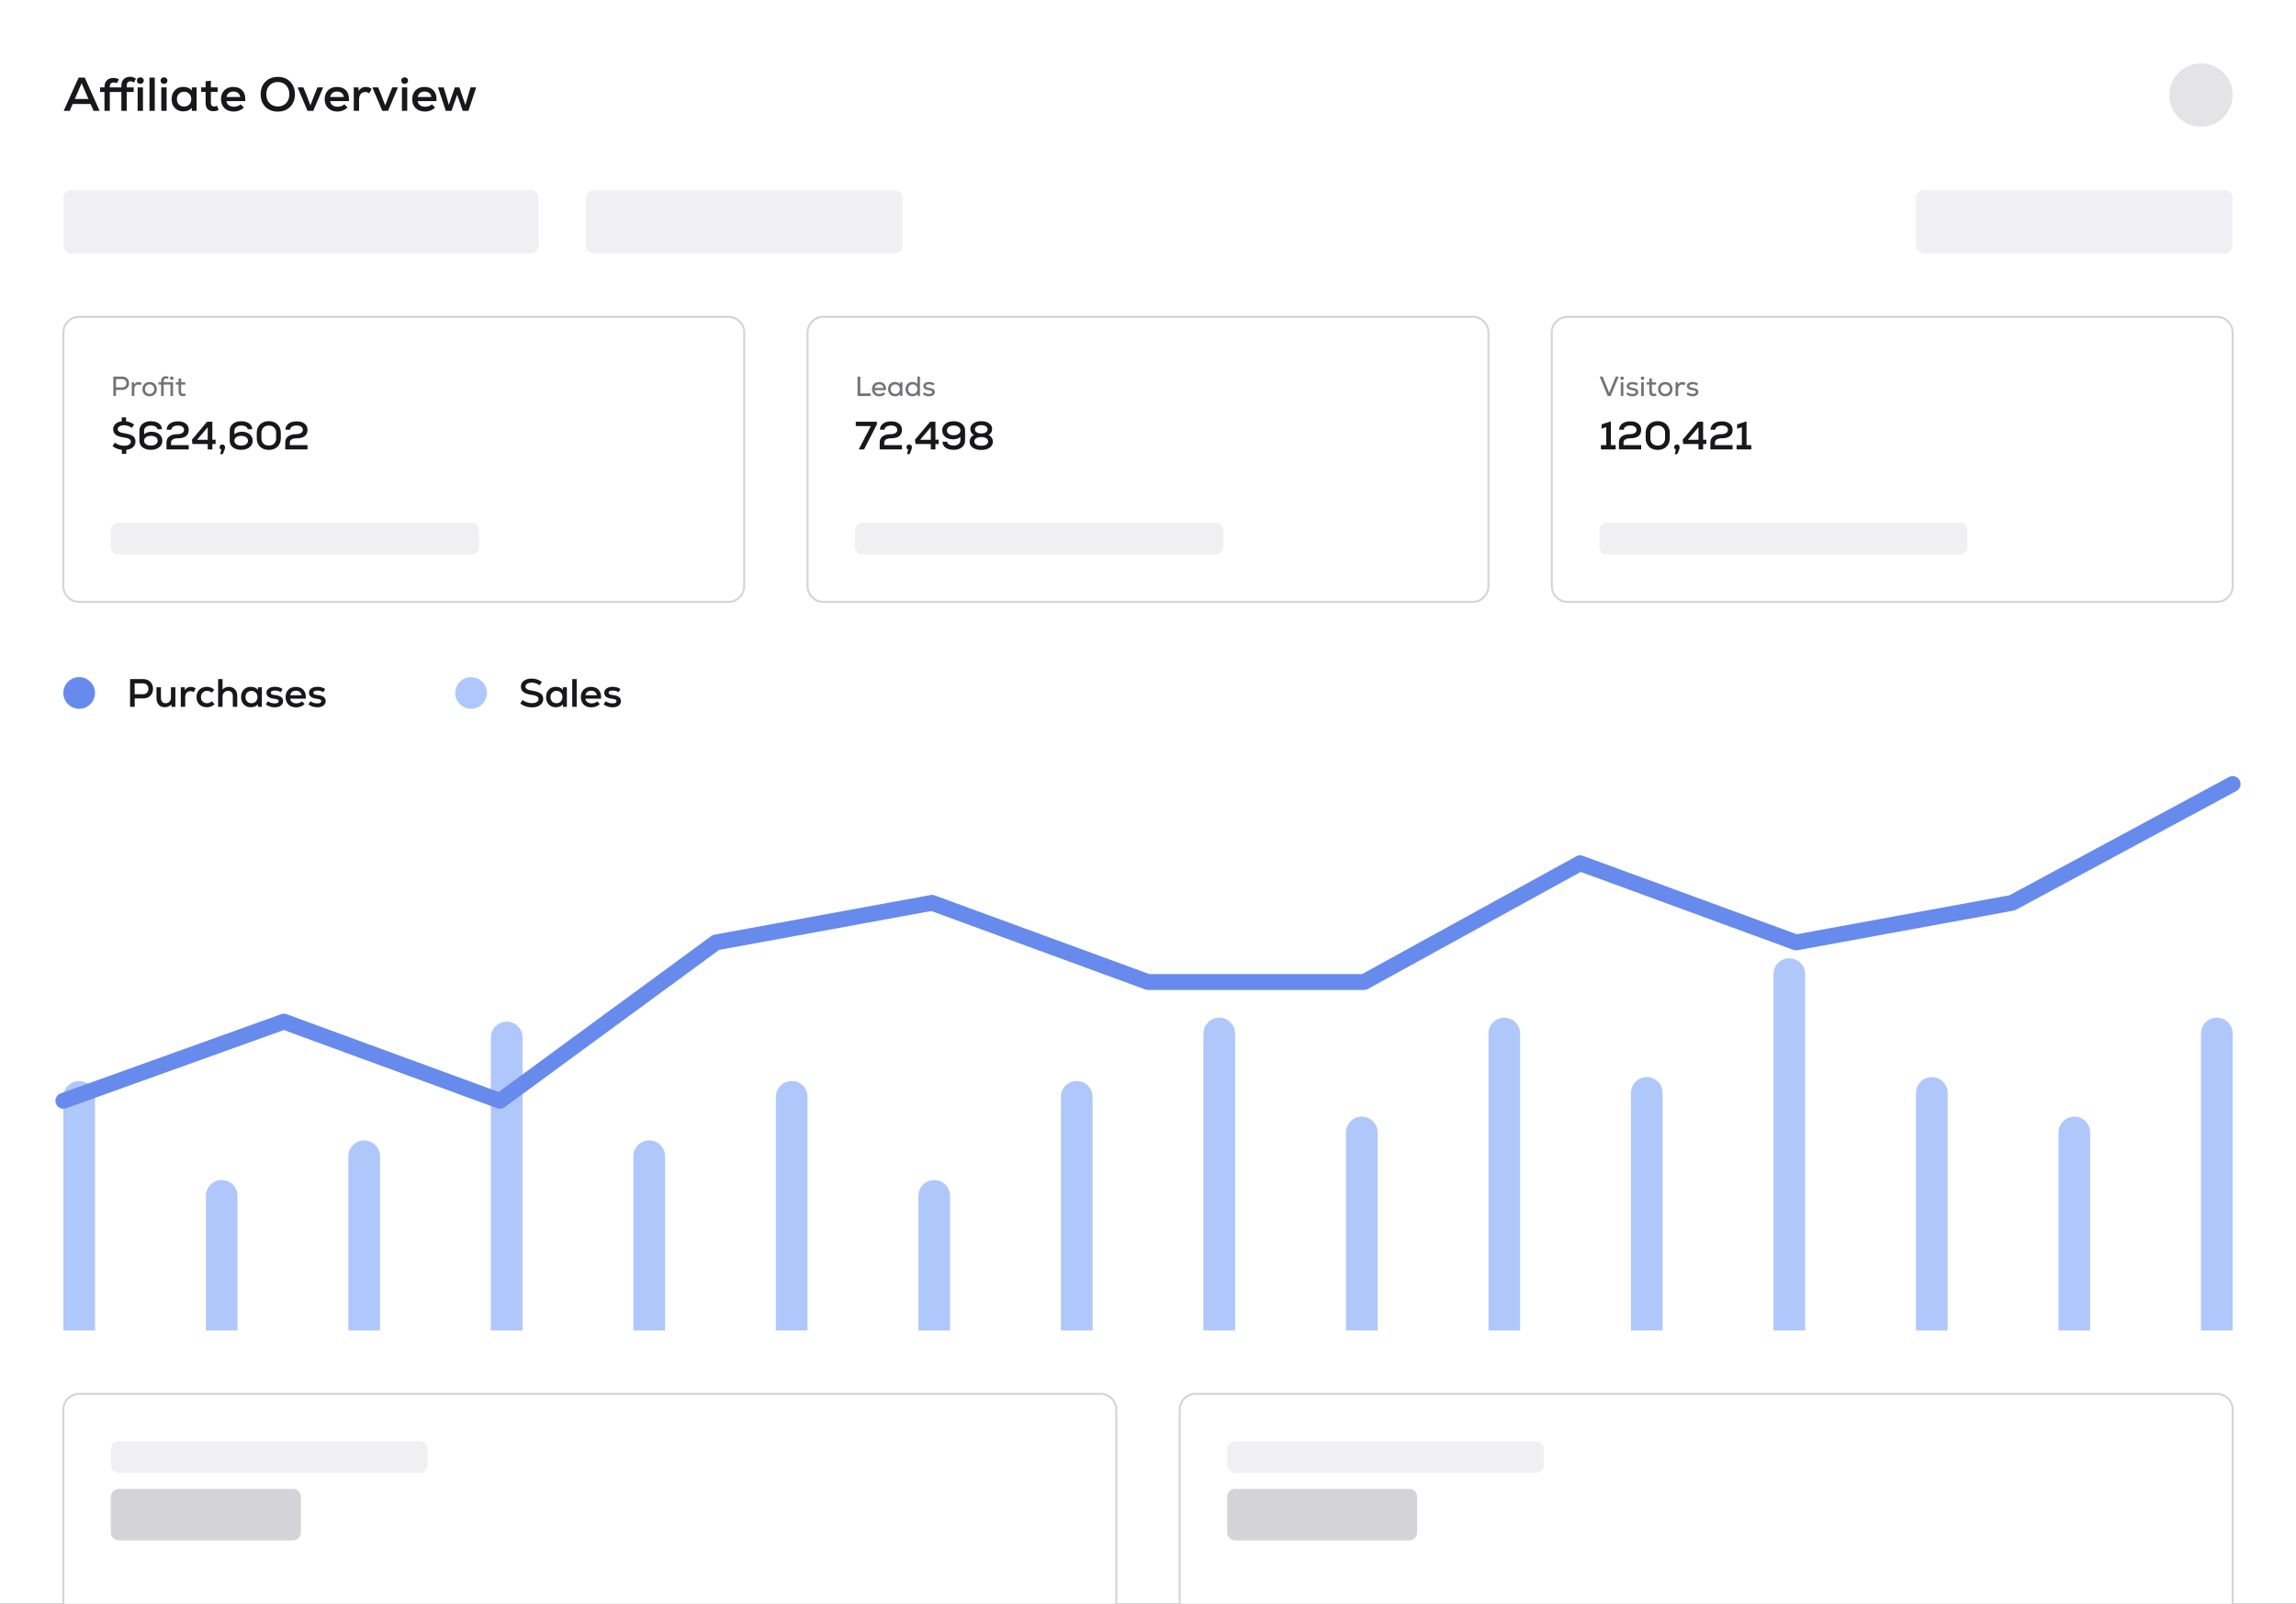 <svg width="1160" height="810" viewBox="0 0 1160 810" fill="none" xmlns="http://www.w3.org/2000/svg">
<rect x="0" y="0" width="1160" height="810" fill="#333333" stroke="none"/>
<g clip-path="url(#clip0_1786_18243)">
<path d="M1160 0H-280V810H1160V0Z" fill="white"/>
<path d="M1128 48C1128 39.163 1120.84 32 1112 32C1103.16 32 1096 39.163 1096 48C1096 56.837 1103.16 64 1112 64C1120.84 64 1128 56.837 1128 48Z" fill="#E4E4E7"/>
<path d="M47.288 56L45.752 52.52H36.728L35.192 56H32.168L39.704 39.2H42.824L50.336 56H47.288ZM41.24 42.032L37.808 49.976H44.672L41.24 42.032ZM65.914 41.072C65.338 41.072 64.874 41.256 64.522 41.624C64.186 41.992 64.018 42.552 64.018 43.304V44.144H67.546V46.448H64.018V56H61.33V46.448H55.474V56H52.786V46.448H50.554V44.144H52.786V43.88C52.786 42.424 53.194 41.312 54.01 40.544C54.842 39.76 55.922 39.368 57.25 39.368C58.354 39.368 59.298 39.616 60.082 40.112L59.05 41.984C58.49 41.76 57.954 41.648 57.442 41.648C56.13 41.648 55.474 42.392 55.474 43.88V44.144H61.33V43.304C61.33 41.848 61.738 40.728 62.554 39.944C63.37 39.16 64.418 38.768 65.698 38.768C66.754 38.768 67.754 39.104 68.698 39.776L67.666 41.672C67.058 41.272 66.474 41.072 65.914 41.072ZM70.882 42.368C70.386 42.368 69.978 42.216 69.658 41.912C69.338 41.592 69.178 41.2 69.178 40.736C69.178 40.24 69.338 39.84 69.658 39.536C69.978 39.216 70.386 39.056 70.882 39.056C71.394 39.056 71.81 39.216 72.13 39.536C72.466 39.84 72.634 40.24 72.634 40.736C72.634 41.2 72.466 41.592 72.13 41.912C71.81 42.216 71.394 42.368 70.882 42.368ZM69.538 56V44.144H72.226V56H69.538ZM75.515 56V39.2H78.203V56H75.515ZM82.835 42.368C82.339 42.368 81.931 42.216 81.611 41.912C81.291 41.592 81.131 41.2 81.131 40.736C81.131 40.24 81.291 39.84 81.611 39.536C81.931 39.216 82.339 39.056 82.835 39.056C83.347 39.056 83.763 39.216 84.083 39.536C84.419 39.84 84.587 40.24 84.587 40.736C84.587 41.2 84.419 41.592 84.083 41.912C83.763 42.216 83.347 42.368 82.835 42.368ZM81.491 56V44.144H84.179V56H81.491ZM96.924 44.144H99.324V56H96.924L96.9 54.416C95.924 55.648 94.484 56.264 92.58 56.264C90.836 56.264 89.42 55.688 88.332 54.536C87.244 53.384 86.7 51.896 86.7 50.072C86.7 48.248 87.244 46.76 88.332 45.608C89.42 44.456 90.836 43.88 92.58 43.88C94.484 43.88 95.924 44.496 96.9 45.728L96.924 44.144ZM90.396 52.784C91.068 53.472 91.94 53.816 93.012 53.816C94.084 53.816 94.956 53.472 95.628 52.784C96.3 52.08 96.636 51.176 96.636 50.072C96.636 48.968 96.3 48.072 95.628 47.384C94.956 46.68 94.084 46.328 93.012 46.328C91.94 46.328 91.068 46.68 90.396 47.384C89.724 48.072 89.388 48.968 89.388 50.072C89.388 51.176 89.724 52.08 90.396 52.784ZM109.689 53.432L110.433 55.592C109.569 55.976 108.681 56.168 107.769 56.168C106.521 56.168 105.561 55.808 104.889 55.088C104.217 54.368 103.881 53.312 103.881 51.92V46.424H101.649V44.144H103.881V41.048L106.545 40.76V44.144H109.953V46.424H106.545V51.92C106.545 53.168 107.097 53.792 108.201 53.792C108.681 53.792 109.177 53.672 109.689 53.432ZM117.805 43.904C119.885 43.904 121.469 44.544 122.557 45.824C123.645 47.104 124.093 48.856 123.901 51.08H114.421C114.533 51.944 114.925 52.632 115.597 53.144C116.269 53.656 117.125 53.912 118.165 53.912C118.837 53.912 119.485 53.8 120.109 53.576C120.733 53.352 121.221 53.056 121.573 52.688L123.205 54.272C122.613 54.912 121.861 55.416 120.949 55.784C120.053 56.152 119.101 56.336 118.093 56.336C116.141 56.336 114.581 55.768 113.413 54.632C112.245 53.496 111.661 51.976 111.661 50.072C111.661 48.232 112.221 46.744 113.341 45.608C114.477 44.472 115.965 43.904 117.805 43.904ZM117.877 46.232C116.949 46.232 116.189 46.472 115.597 46.952C115.005 47.432 114.621 48.112 114.445 48.992H121.333C121.237 48.144 120.877 47.472 120.253 46.976C119.645 46.48 118.853 46.232 117.877 46.232ZM140.368 56.36C137.776 56.36 135.68 55.56 134.08 53.96C132.496 52.344 131.704 50.224 131.704 47.6C131.704 44.976 132.496 42.864 134.08 41.264C135.68 39.648 137.776 38.84 140.368 38.84C142.944 38.84 145.024 39.648 146.608 41.264C148.208 42.88 149.008 44.992 149.008 47.6C149.008 50.208 148.208 52.32 146.608 53.936C145.024 55.552 142.944 56.36 140.368 56.36ZM140.368 53.768C142.096 53.768 143.496 53.2 144.568 52.064C145.64 50.928 146.176 49.44 146.176 47.6C146.176 45.76 145.64 44.272 144.568 43.136C143.496 42 142.096 41.432 140.368 41.432C138.624 41.432 137.216 42 136.144 43.136C135.072 44.272 134.536 45.76 134.536 47.6C134.536 49.44 135.072 50.928 136.144 52.064C137.216 53.2 138.624 53.768 140.368 53.768ZM160.401 44.144H163.281L158.265 56H155.385L150.345 44.144H153.273L154.929 48.2L156.825 53.216L158.745 48.2L160.401 44.144ZM170.188 43.904C172.268 43.904 173.852 44.544 174.94 45.824C176.028 47.104 176.476 48.856 176.284 51.08H166.804C166.916 51.944 167.308 52.632 167.98 53.144C168.652 53.656 169.508 53.912 170.548 53.912C171.22 53.912 171.868 53.8 172.492 53.576C173.116 53.352 173.604 53.056 173.956 52.688L175.588 54.272C174.996 54.912 174.244 55.416 173.332 55.784C172.436 56.152 171.484 56.336 170.476 56.336C168.524 56.336 166.964 55.768 165.796 54.632C164.628 53.496 164.044 51.976 164.044 50.072C164.044 48.232 164.604 46.744 165.724 45.608C166.86 44.472 168.348 43.904 170.188 43.904ZM170.26 46.232C169.332 46.232 168.572 46.472 167.98 46.952C167.388 47.432 167.004 48.112 166.828 48.992H173.716C173.62 48.144 173.26 47.472 172.636 46.976C172.028 46.48 171.236 46.232 170.26 46.232ZM184.758 43.904C185.99 43.904 186.99 44.248 187.758 44.936L186.558 47.12C185.918 46.688 185.254 46.472 184.566 46.472C183.606 46.472 182.838 46.808 182.262 47.48C181.702 48.152 181.422 49.064 181.422 50.216V56H178.734V44.144H181.134L181.158 45.968C182.054 44.592 183.254 43.904 184.758 43.904ZM198.182 44.144H201.062L196.046 56H193.166L188.126 44.144H191.054L192.71 48.2L194.606 53.216L196.526 48.2L198.182 44.144ZM204.406 42.368C203.91 42.368 203.502 42.216 203.182 41.912C202.862 41.592 202.702 41.2 202.702 40.736C202.702 40.24 202.862 39.84 203.182 39.536C203.502 39.216 203.91 39.056 204.406 39.056C204.918 39.056 205.334 39.216 205.654 39.536C205.99 39.84 206.158 40.24 206.158 40.736C206.158 41.2 205.99 41.592 205.654 41.912C205.334 42.216 204.918 42.368 204.406 42.368ZM203.062 56V44.144H205.75V56H203.062ZM214.414 43.904C216.494 43.904 218.078 44.544 219.166 45.824C220.254 47.104 220.702 48.856 220.51 51.08H211.03C211.142 51.944 211.534 52.632 212.206 53.144C212.878 53.656 213.734 53.912 214.774 53.912C215.446 53.912 216.094 53.8 216.718 53.576C217.342 53.352 217.83 53.056 218.182 52.688L219.814 54.272C219.222 54.912 218.47 55.416 217.558 55.784C216.662 56.152 215.71 56.336 214.702 56.336C212.75 56.336 211.19 55.768 210.022 54.632C208.854 53.496 208.27 51.976 208.27 50.072C208.27 48.232 208.83 46.744 209.95 45.608C211.086 44.472 212.574 43.904 214.414 43.904ZM214.486 46.232C213.558 46.232 212.798 46.472 212.206 46.952C211.614 47.432 211.23 48.112 211.054 48.992H217.942C217.846 48.144 217.486 47.472 216.862 46.976C216.254 46.48 215.462 46.232 214.486 46.232ZM237.728 44.144H240.584L236.648 56H233.792L232.664 52.616L230.96 47.864L229.256 52.616L228.128 56H225.248L221.288 44.144H224.144L225.488 48.512L226.76 52.928L229.808 44.144H232.088L235.112 52.976L236.432 48.512L237.728 44.144Z" fill="#18181B"/>
<path d="M268.001 96H36.001C33.792 96 32.001 97.791 32.001 100V124C32.001 126.209 33.792 128 36.001 128H268.001C270.21 128 272.001 126.209 272.001 124V100C272.001 97.791 270.21 96 268.001 96Z" fill="#F0F0F2"/>
<path d="M452.001 96H300.001C297.792 96 296.001 97.791 296.001 100V124C296.001 126.209 297.792 128 300.001 128H452.001C454.21 128 456.001 126.209 456.001 124V100C456.001 97.791 454.21 96 452.001 96Z" fill="#F0F0F2"/>
<path d="M1124 96H972C969.79 96 968 97.791 968 100V124C968 126.209 969.79 128 972 128H1124C1126.21 128 1128 126.209 1128 124V100C1128 97.791 1126.21 96 1124 96Z" fill="#F0F0F2"/>
<path d="M408 168C408 163.582 411.582 160 416 160H744C748.418 160 752 163.582 752 168V296C752 300.418 748.418 304 744 304H416C411.582 304 408 300.418 408 296V168Z" fill="white" stroke="#D4D4D8"/>
<path d="M32 168C32 163.582 35.582 160 40 160H368C372.418 160 376 163.582 376 168V296C376 300.418 372.418 304 368 304H40C35.582 304 32 300.418 32 296V168Z" fill="white" stroke="#D4D4D8"/>
<path d="M32 712C32 707.582 35.582 704 40 704H556C560.418 704 564 707.582 564 712V840C564 844.418 560.418 848 556 848H40C35.582 848 32 844.418 32 840V712Z" fill="white" stroke="#D4D4D8"/>
<path d="M212 728H60C57.791 728 56 729.791 56 732V740C56 742.209 57.791 744 60 744H212C214.209 744 216 742.209 216 740V732C216 729.791 214.209 728 212 728Z" fill="#F0F0F2"/>
<path d="M148 752H60C57.791 752 56 753.791 56 756V774C56 776.209 57.791 778 60 778H148C150.209 778 152 776.209 152 774V756C152 753.791 150.209 752 148 752Z" fill="#D4D4D8"/>
<path d="M596 712C596 707.582 599.582 704 604 704H1120C1124.42 704 1128 707.582 1128 712V840C1128 844.418 1124.42 848 1120 848H604C599.582 848 596 844.418 596 840V712Z" fill="white" stroke="#D4D4D8"/>
<path d="M776 728H624C621.791 728 620 729.791 620 732V740C620 742.209 621.791 744 624 744H776C778.209 744 780 742.209 780 740V732C780 729.791 778.209 728 776 728Z" fill="#F0F0F2"/>
<path d="M712 752H624C621.791 752 620 753.791 620 756V774C620 776.209 621.791 778 624 778H712C714.209 778 716 776.209 716 774V756C716 753.791 714.209 752 712 752Z" fill="#D4D4D8"/>
<path d="M784 168C784 163.582 787.582 160 792 160H1120C1124.42 160 1128 163.582 1128 168V296C1128 300.418 1124.42 304 1120 304H792C787.582 304 784 300.418 784 296V168Z" fill="white" stroke="#D4D4D8"/>
<path d="M238.556 264H59.444C57.542 264 56 265.791 56 268V276C56 278.209 57.542 280 59.444 280H238.556C240.458 280 242 278.209 242 276V268C242 265.791 240.458 264 238.556 264Z" fill="#F0F0F2"/>
<path d="M614.556 264H435.444C433.542 264 432 265.791 432 268V276C432 278.209 433.542 280 435.444 280H614.556C616.458 280 618 278.209 618 276V268C618 265.791 616.458 264 614.556 264Z" fill="#F0F0F2"/>
<path d="M990.556 264H811.444C809.542 264 808 265.791 808 268V276C808 278.209 809.542 280 811.444 280H990.556C992.458 280 994 278.209 994 276V268C994 265.791 992.458 264 990.556 264Z" fill="#F0F0F2"/>
<path d="M61.726 190.2C62.781 190.2 63.621 190.508 64.246 191.124C64.881 191.74 65.198 192.552 65.198 193.56C65.198 194.568 64.881 195.385 64.246 196.01C63.621 196.626 62.781 196.934 61.726 196.934H58.618V200H57.26V190.2H61.726ZM61.656 195.674C62.328 195.674 62.86 195.483 63.252 195.1C63.653 194.708 63.854 194.195 63.854 193.56C63.854 192.925 63.653 192.417 63.252 192.034C62.86 191.651 62.328 191.46 61.656 191.46H58.618V195.674H61.656ZM69.911 192.958C70.601 192.958 71.166 193.14 71.605 193.504L71.017 194.596C70.643 194.353 70.251 194.232 69.841 194.232C69.243 194.232 68.763 194.451 68.399 194.89C68.044 195.319 67.867 195.889 67.867 196.598V200H66.565V193.084H67.727L67.741 194.246C68.282 193.387 69.005 192.958 69.911 192.958ZM75.594 200.154C74.502 200.154 73.621 199.813 72.948 199.132C72.276 198.451 71.941 197.587 71.941 196.542C71.941 195.497 72.276 194.633 72.948 193.952C73.621 193.271 74.502 192.93 75.594 192.93C76.677 192.93 77.555 193.271 78.227 193.952C78.898 194.633 79.234 195.497 79.234 196.542C79.234 197.587 78.898 198.451 78.227 199.132C77.555 199.813 76.677 200.154 75.594 200.154ZM75.594 198.95C76.285 198.95 76.845 198.717 77.275 198.25C77.713 197.783 77.933 197.214 77.933 196.542C77.933 195.87 77.713 195.301 77.275 194.834C76.845 194.367 76.285 194.134 75.594 194.134C74.894 194.134 74.325 194.367 73.886 194.834C73.457 195.301 73.243 195.87 73.243 196.542C73.243 197.214 73.457 197.783 73.886 198.25C74.325 198.717 74.894 198.95 75.594 198.95ZM87.422 193.084V200H86.12V194.232H82.704V200H81.402V194.232H80.072V193.084H81.402V192.594C81.402 191.782 81.621 191.152 82.06 190.704C82.508 190.256 83.11 190.032 83.866 190.032C84.351 190.032 84.813 190.144 85.252 190.368L84.79 191.348C84.473 191.227 84.183 191.166 83.922 191.166C83.11 191.166 82.704 191.642 82.704 192.594V193.084H87.422ZM86.764 191.894C86.512 191.894 86.302 191.815 86.134 191.656C85.975 191.488 85.896 191.283 85.896 191.04C85.896 190.788 85.975 190.583 86.134 190.424C86.302 190.256 86.512 190.172 86.764 190.172C87.025 190.172 87.24 190.256 87.408 190.424C87.576 190.583 87.66 190.788 87.66 191.04C87.66 191.283 87.576 191.488 87.408 191.656C87.24 191.815 87.025 191.894 86.764 191.894ZM93.498 198.698L93.876 199.776C93.39 199.991 92.9 200.098 92.406 200.098C90.95 200.098 90.222 199.3 90.222 197.704V194.218H88.864V193.084H90.222V191.222L91.51 191.082V193.084H93.61V194.218H91.51V197.704C91.51 198.516 91.86 198.922 92.56 198.922C92.84 198.922 93.152 198.847 93.498 198.698Z" fill="#71717A"/>
<path d="M68.46 223C68.46 224.147 68.04 225.1 67.2 225.86C66.36 226.607 65.227 227.06 63.8 227.22V229.26H61.58V227.22C59.78 226.993 58.2 226.36 56.84 225.32L58.06 223.56C58.647 224.053 59.353 224.44 60.18 224.72C61.02 225 61.873 225.14 62.74 225.14C63.753 225.14 64.567 224.953 65.18 224.58C65.793 224.193 66.1 223.687 66.1 223.06C66.1 222.487 65.82 222.033 65.26 221.7C64.7 221.367 63.813 221.12 62.6 220.96C60.693 220.693 59.313 220.227 58.46 219.56C57.607 218.893 57.18 217.947 57.18 216.72C57.18 215.693 57.573 214.827 58.36 214.12C59.147 213.4 60.193 212.953 61.5 212.78V210.82H63.7V212.8C65.26 213.013 66.62 213.567 67.78 214.46L66.6 216.12C65.427 215.227 64.1 214.78 62.62 214.78C61.7 214.78 60.947 214.967 60.36 215.34C59.773 215.7 59.48 216.167 59.48 216.74C59.48 217.3 59.747 217.747 60.28 218.08C60.813 218.413 61.667 218.667 62.84 218.84C64.827 219.133 66.26 219.607 67.14 220.26C68.02 220.9 68.46 221.813 68.46 223ZM76.564 218.06C78.177 218.06 79.491 218.487 80.504 219.34C81.517 220.18 82.024 221.273 82.024 222.62C82.024 223.967 81.484 225.067 80.404 225.92C79.338 226.773 77.957 227.2 76.264 227.2C74.504 227.2 73.091 226.78 72.024 225.94C70.971 225.1 70.444 223.98 70.444 222.58V217.56C70.444 216.107 70.964 214.947 72.004 214.08C73.058 213.2 74.451 212.76 76.184 212.76C77.891 212.76 79.251 213.127 80.264 213.86C81.278 214.58 81.797 215.567 81.824 216.82H79.504C79.478 216.26 79.157 215.807 78.544 215.46C77.944 215.113 77.171 214.94 76.224 214.94C75.198 214.94 74.371 215.187 73.744 215.68C73.118 216.173 72.804 216.827 72.804 217.64V219.32C73.844 218.48 75.097 218.06 76.564 218.06ZM76.244 225.04C77.271 225.04 78.097 224.82 78.724 224.38C79.351 223.927 79.664 223.333 79.664 222.6C79.664 221.853 79.351 221.26 78.724 220.82C78.097 220.367 77.271 220.14 76.244 220.14C75.204 220.14 74.371 220.367 73.744 220.82C73.118 221.26 72.804 221.853 72.804 222.6C72.804 223.333 73.118 223.927 73.744 224.38C74.371 224.82 75.204 225.04 76.244 225.04ZM86.433 223.48V224.82H95.353V227H84.113V223.48C84.113 222.147 84.606 221.113 85.593 220.38C86.593 219.647 87.986 219.28 89.773 219.28C90.733 219.28 91.506 219.087 92.093 218.7C92.693 218.3 92.993 217.78 92.993 217.14C92.993 216.447 92.719 215.907 92.173 215.52C91.639 215.12 90.886 214.92 89.913 214.92C88.913 214.92 88.113 215.113 87.513 215.5C86.926 215.873 86.619 216.38 86.593 217.02H84.193C84.273 215.7 84.813 214.673 85.813 213.94C86.826 213.193 88.193 212.82 89.913 212.82C91.593 212.82 92.919 213.207 93.893 213.98C94.866 214.74 95.353 215.78 95.353 217.1C95.353 218.5 94.879 219.567 93.933 220.3C92.986 221.02 91.606 221.38 89.793 221.38C88.739 221.38 87.913 221.567 87.313 221.94C86.726 222.313 86.433 222.827 86.433 223.48ZM108.928 222.1V224.26H107.288V227H104.948V224.26H97.228L96.948 222.1L104.608 213H107.288V222.1H108.928ZM104.948 215.78L99.568 222.12H104.948V215.78ZM112.329 224.5C112.729 224.5 113.055 224.627 113.309 224.88C113.562 225.133 113.689 225.46 113.689 225.86C113.689 226.22 113.615 226.627 113.469 227.08C113.322 227.533 113.015 228.293 112.549 229.36H111.249L111.809 227.04C111.235 226.867 110.949 226.467 110.949 225.84C110.949 225.453 111.075 225.133 111.329 224.88C111.582 224.627 111.915 224.5 112.329 224.5ZM122.189 218.06C123.802 218.06 125.116 218.487 126.129 219.34C127.142 220.18 127.649 221.273 127.649 222.62C127.649 223.967 127.109 225.067 126.029 225.92C124.962 226.773 123.582 227.2 121.889 227.2C120.129 227.2 118.716 226.78 117.649 225.94C116.596 225.1 116.069 223.98 116.069 222.58V217.56C116.069 216.107 116.589 214.947 117.629 214.08C118.682 213.2 120.076 212.76 121.809 212.76C123.516 212.76 124.876 213.127 125.889 213.86C126.902 214.58 127.422 215.567 127.449 216.82H125.129C125.102 216.26 124.782 215.807 124.169 215.46C123.569 215.113 122.796 214.94 121.849 214.94C120.822 214.94 119.996 215.187 119.369 215.68C118.742 216.173 118.429 216.827 118.429 217.64V219.32C119.469 218.48 120.722 218.06 122.189 218.06ZM121.869 225.04C122.896 225.04 123.722 224.82 124.349 224.38C124.976 223.927 125.289 223.333 125.289 222.6C125.289 221.853 124.976 221.26 124.349 220.82C123.722 220.367 122.896 220.14 121.869 220.14C120.829 220.14 119.996 220.367 119.369 220.82C118.742 221.26 118.429 221.853 118.429 222.6C118.429 223.333 118.742 223.927 119.369 224.38C119.996 224.82 120.829 225.04 121.869 225.04ZM140.198 225.62C139.078 226.7 137.611 227.24 135.798 227.24C133.984 227.24 132.518 226.7 131.398 225.62C130.278 224.527 129.718 223.107 129.718 221.36V218.62C129.718 216.86 130.278 215.44 131.398 214.36C132.518 213.267 133.984 212.72 135.798 212.72C137.611 212.72 139.078 213.267 140.198 214.36C141.318 215.44 141.878 216.86 141.878 218.62V221.36C141.878 223.107 141.318 224.527 140.198 225.62ZM133.098 224.04C133.778 224.707 134.678 225.04 135.798 225.04C136.918 225.04 137.818 224.707 138.498 224.04C139.178 223.36 139.518 222.467 139.518 221.36V218.62C139.518 217.513 139.178 216.627 138.498 215.96C137.818 215.28 136.918 214.94 135.798 214.94C134.678 214.94 133.778 215.28 133.098 215.96C132.418 216.627 132.078 217.513 132.078 218.62V221.36C132.078 222.467 132.418 223.36 133.098 224.04ZM146.433 223.48V224.82H155.353V227H144.113V223.48C144.113 222.147 144.606 221.113 145.593 220.38C146.593 219.647 147.986 219.28 149.773 219.28C150.733 219.28 151.506 219.087 152.093 218.7C152.693 218.3 152.993 217.78 152.993 217.14C152.993 216.447 152.719 215.907 152.173 215.52C151.639 215.12 150.886 214.92 149.913 214.92C148.913 214.92 148.113 215.113 147.513 215.5C146.926 215.873 146.619 216.38 146.593 217.02H144.193C144.273 215.7 144.813 214.673 145.813 213.94C146.826 213.193 148.193 212.82 149.913 212.82C151.593 212.82 152.919 213.207 153.893 213.98C154.866 214.74 155.353 215.78 155.353 217.1C155.353 218.5 154.879 219.567 153.933 220.3C152.986 221.02 151.606 221.38 149.793 221.38C148.739 221.38 147.913 221.567 147.313 221.94C146.726 222.313 146.433 222.827 146.433 223.48Z" fill="#18181B"/>
<path d="M433.26 200V190.2H434.618V198.726H439.91V200H433.26ZM444.113 192.944C445.308 192.944 446.218 193.313 446.843 194.05C447.469 194.778 447.735 195.781 447.641 197.06H441.915C441.981 197.657 442.223 198.129 442.643 198.474C443.073 198.81 443.619 198.978 444.281 198.978C444.701 198.978 445.103 198.903 445.485 198.754C445.877 198.605 446.176 198.409 446.381 198.166L447.221 198.964C446.895 199.347 446.465 199.645 445.933 199.86C445.411 200.075 444.851 200.182 444.253 200.182C443.143 200.182 442.251 199.851 441.579 199.188C440.907 198.525 440.571 197.643 440.571 196.542C440.571 195.478 440.898 194.615 441.551 193.952C442.205 193.28 443.059 192.944 444.113 192.944ZM444.155 194.106C443.549 194.106 443.049 194.269 442.657 194.596C442.275 194.913 442.032 195.366 441.929 195.954H446.409C446.353 195.394 446.125 194.946 445.723 194.61C445.322 194.274 444.799 194.106 444.155 194.106ZM454.796 193.084H455.944V200H454.796L454.782 198.978C454.194 199.762 453.317 200.154 452.15 200.154C451.133 200.154 450.302 199.818 449.658 199.146C449.014 198.474 448.692 197.606 448.692 196.542C448.692 195.478 449.014 194.61 449.658 193.938C450.302 193.266 451.133 192.93 452.15 192.93C453.317 192.93 454.194 193.322 454.782 194.106L454.796 193.084ZM450.638 198.278C451.077 198.726 451.637 198.95 452.318 198.95C453 198.95 453.555 198.726 453.984 198.278C454.423 197.83 454.642 197.251 454.642 196.542C454.642 195.833 454.423 195.254 453.984 194.806C453.555 194.358 453 194.134 452.318 194.134C451.637 194.134 451.077 194.358 450.638 194.806C450.209 195.254 449.994 195.833 449.994 196.542C449.994 197.251 450.209 197.83 450.638 198.278ZM463.475 190.2H464.777V200H463.615L463.601 198.978C463.33 199.342 462.962 199.631 462.495 199.846C462.038 200.051 461.524 200.154 460.955 200.154C459.947 200.154 459.121 199.823 458.477 199.16C457.842 198.497 457.525 197.625 457.525 196.542C457.525 195.459 457.842 194.587 458.477 193.924C459.121 193.261 459.947 192.93 460.955 192.93C462.056 192.93 462.896 193.271 463.475 193.952V190.2ZM459.471 198.278C459.91 198.726 460.47 198.95 461.151 198.95C461.832 198.95 462.388 198.726 462.817 198.278C463.256 197.83 463.475 197.251 463.475 196.542C463.475 195.833 463.256 195.254 462.817 194.806C462.388 194.358 461.832 194.134 461.151 194.134C460.47 194.134 459.91 194.358 459.471 194.806C459.042 195.254 458.827 195.833 458.827 196.542C458.827 197.251 459.042 197.83 459.471 198.278ZM469.367 200.154C468.201 200.154 467.165 199.799 466.259 199.09L466.917 198.124C467.561 198.693 468.387 198.978 469.395 198.978C469.89 198.978 470.282 198.894 470.571 198.726C470.861 198.558 471.005 198.329 471.005 198.04C471.005 197.76 470.87 197.545 470.599 197.396C470.338 197.247 469.895 197.135 469.269 197.06C467.412 196.836 466.483 196.145 466.483 194.988C466.483 194.372 466.754 193.877 467.295 193.504C467.837 193.121 468.546 192.93 469.423 192.93C470.459 192.93 471.365 193.205 472.139 193.756L471.537 194.708C470.931 194.279 470.245 194.064 469.479 194.064C468.331 194.064 467.757 194.367 467.757 194.974C467.757 195.235 467.879 195.441 468.121 195.59C468.373 195.73 468.793 195.837 469.381 195.912C470.417 196.043 471.159 196.276 471.607 196.612C472.065 196.948 472.293 197.429 472.293 198.054C472.293 198.679 472.023 199.188 471.481 199.58C470.949 199.963 470.245 200.154 469.367 200.154Z" fill="#71717A"/>
<path d="M432.36 213H443.02V214.34L436.54 227H433.86L440 215.2H432.36V213ZM446.769 223.48V224.82H455.689V227H444.449V223.48C444.449 222.147 444.942 221.113 445.929 220.38C446.929 219.647 448.322 219.28 450.109 219.28C451.069 219.28 451.842 219.087 452.429 218.7C453.029 218.3 453.329 217.78 453.329 217.14C453.329 216.447 453.055 215.907 452.509 215.52C451.975 215.12 451.222 214.92 450.249 214.92C449.249 214.92 448.449 215.113 447.849 215.5C447.262 215.873 446.955 216.38 446.929 217.02H444.529C444.609 215.7 445.149 214.673 446.149 213.94C447.162 213.193 448.529 212.82 450.249 212.82C451.929 212.82 453.255 213.207 454.229 213.98C455.202 214.74 455.689 215.78 455.689 217.1C455.689 218.5 455.215 219.567 454.269 220.3C453.322 221.02 451.942 221.38 450.129 221.38C449.075 221.38 448.249 221.567 447.649 221.94C447.062 222.313 446.769 222.827 446.769 223.48ZM459.364 224.5C459.764 224.5 460.09 224.627 460.344 224.88C460.597 225.133 460.724 225.46 460.724 225.86C460.724 226.22 460.65 226.627 460.504 227.08C460.357 227.533 460.05 228.293 459.584 229.36H458.284L458.844 227.04C458.27 226.867 457.984 226.467 457.984 225.84C457.984 225.453 458.11 225.133 458.364 224.88C458.617 224.627 458.95 224.5 459.364 224.5ZM474.244 222.1V224.26H472.604V227H470.264V224.26H462.544L462.264 222.1L469.924 213H472.604V222.1H474.244ZM470.264 215.78L464.884 222.12H470.264V215.78ZM481.805 212.76C483.498 212.76 484.885 213.193 485.965 214.06C487.045 214.927 487.585 216.033 487.585 217.38V222.4C487.585 223.867 487.058 225.033 486.005 225.9C484.965 226.767 483.592 227.2 481.885 227.2C480.138 227.2 478.758 226.84 477.745 226.12C476.745 225.4 476.218 224.4 476.165 223.12H478.525C478.525 223.667 478.845 224.12 479.485 224.48C480.125 224.84 480.918 225.02 481.865 225.02C482.825 225.02 483.625 224.78 484.265 224.3C484.905 223.807 485.225 223.133 485.225 222.28V220.68C484.212 221.493 482.972 221.9 481.505 221.9C479.878 221.9 478.558 221.48 477.545 220.64C476.545 219.8 476.045 218.707 476.045 217.36C476.045 216 476.578 214.893 477.645 214.04C478.712 213.187 480.098 212.76 481.805 212.76ZM481.825 219.82C482.838 219.82 483.658 219.6 484.285 219.16C484.912 218.707 485.225 218.113 485.225 217.38C485.225 216.647 484.912 216.053 484.285 215.6C483.672 215.147 482.852 214.92 481.825 214.92C480.798 214.92 479.972 215.147 479.345 215.6C478.718 216.053 478.405 216.647 478.405 217.38C478.405 218.113 478.718 218.707 479.345 219.16C479.972 219.6 480.798 219.82 481.825 219.82ZM499.415 219.7C500.095 220.007 500.629 220.46 501.015 221.06C501.415 221.66 501.615 222.333 501.615 223.08C501.615 224.347 501.082 225.36 500.015 226.12C498.949 226.88 497.529 227.26 495.755 227.26C493.982 227.26 492.555 226.88 491.475 226.12C490.409 225.347 489.875 224.333 489.875 223.08C489.875 222.333 490.069 221.66 490.455 221.06C490.855 220.46 491.395 220.007 492.075 219.7C490.849 219.047 490.235 218.04 490.235 216.68C490.235 215.507 490.742 214.56 491.755 213.84C492.769 213.107 494.102 212.74 495.755 212.74C497.395 212.74 498.722 213.107 499.735 213.84C500.749 214.56 501.255 215.507 501.255 216.68C501.255 218.013 500.642 219.02 499.415 219.7ZM495.755 214.74C494.795 214.74 494.022 214.933 493.435 215.32C492.849 215.707 492.555 216.213 492.555 216.84C492.555 217.467 492.849 217.973 493.435 218.36C494.022 218.747 494.795 218.94 495.755 218.94C496.702 218.94 497.469 218.747 498.055 218.36C498.655 217.973 498.955 217.467 498.955 216.84C498.955 216.213 498.655 215.707 498.055 215.32C497.469 214.933 496.702 214.74 495.755 214.74ZM493.195 224.56C493.835 224.947 494.689 225.14 495.755 225.14C496.822 225.14 497.669 224.947 498.295 224.56C498.922 224.16 499.235 223.62 499.235 222.94C499.235 222.273 498.915 221.74 498.275 221.34C497.649 220.94 496.809 220.74 495.755 220.74C494.689 220.74 493.835 220.94 493.195 221.34C492.569 221.74 492.255 222.273 492.255 222.94C492.255 223.62 492.569 224.16 493.195 224.56Z" fill="#18181B"/>
<path d="M816.344 190.2H817.8L813.754 200H812.27L808.21 190.2H809.666L811.472 194.624L813.012 198.432L816.344 190.2ZM819.523 191.894C819.271 191.894 819.061 191.815 818.893 191.656C818.725 191.488 818.641 191.283 818.641 191.04C818.641 190.788 818.725 190.583 818.893 190.424C819.061 190.256 819.271 190.172 819.523 190.172C819.785 190.172 819.995 190.256 820.153 190.424C820.321 190.583 820.405 190.788 820.405 191.04C820.405 191.283 820.321 191.488 820.153 191.656C819.995 191.815 819.785 191.894 819.523 191.894ZM818.865 200V193.084H820.167V200H818.865ZM824.764 200.154C823.597 200.154 822.561 199.799 821.656 199.09L822.314 198.124C822.958 198.693 823.784 198.978 824.792 198.978C825.286 198.978 825.678 198.894 825.968 198.726C826.257 198.558 826.402 198.329 826.402 198.04C826.402 197.76 826.266 197.545 825.996 197.396C825.734 197.247 825.291 197.135 824.666 197.06C822.808 196.836 821.88 196.145 821.88 194.988C821.88 194.372 822.15 193.877 822.692 193.504C823.233 193.121 823.942 192.93 824.82 192.93C825.856 192.93 826.761 193.205 827.536 193.756L826.934 194.708C826.327 194.279 825.641 194.064 824.876 194.064C823.728 194.064 823.154 194.367 823.154 194.974C823.154 195.235 823.275 195.441 823.518 195.59C823.77 195.73 824.19 195.837 824.778 195.912C825.814 196.043 826.556 196.276 827.004 196.612C827.461 196.948 827.69 197.429 827.69 198.054C827.69 198.679 827.419 199.188 826.878 199.58C826.346 199.963 825.641 200.154 824.764 200.154ZM829.846 191.894C829.594 191.894 829.384 191.815 829.216 191.656C829.048 191.488 828.964 191.283 828.964 191.04C828.964 190.788 829.048 190.583 829.216 190.424C829.384 190.256 829.594 190.172 829.846 190.172C830.107 190.172 830.317 190.256 830.476 190.424C830.644 190.583 830.728 190.788 830.728 191.04C830.728 191.283 830.644 191.488 830.476 191.656C830.317 191.815 830.107 191.894 829.846 191.894ZM829.188 200V193.084H830.49V200H829.188ZM836.57 198.698L836.948 199.776C836.463 199.991 835.973 200.098 835.478 200.098C834.022 200.098 833.294 199.3 833.294 197.704V194.218H831.936V193.084H833.294V191.222L834.582 191.082V193.084H836.682V194.218H834.582V197.704C834.582 198.516 834.932 198.922 835.632 198.922C835.912 198.922 836.225 198.847 836.57 198.698ZM841.348 200.154C840.256 200.154 839.374 199.813 838.702 199.132C838.03 198.451 837.694 197.587 837.694 196.542C837.694 195.497 838.03 194.633 838.702 193.952C839.374 193.271 840.256 192.93 841.348 192.93C842.431 192.93 843.308 193.271 843.98 193.952C844.652 194.633 844.988 195.497 844.988 196.542C844.988 197.587 844.652 198.451 843.98 199.132C843.308 199.813 842.431 200.154 841.348 200.154ZM841.348 198.95C842.039 198.95 842.599 198.717 843.028 198.25C843.467 197.783 843.686 197.214 843.686 196.542C843.686 195.87 843.467 195.301 843.028 194.834C842.599 194.367 842.039 194.134 841.348 194.134C840.648 194.134 840.079 194.367 839.64 194.834C839.211 195.301 838.996 195.87 838.996 196.542C838.996 197.214 839.211 197.783 839.64 198.25C840.079 198.717 840.648 198.95 841.348 198.95ZM849.883 192.958C850.574 192.958 851.139 193.14 851.577 193.504L850.989 194.596C850.616 194.353 850.224 194.232 849.813 194.232C849.216 194.232 848.735 194.451 848.371 194.89C848.017 195.319 847.839 195.889 847.839 196.598V200H846.537V193.084H847.699L847.713 194.246C848.255 193.387 848.978 192.958 849.883 192.958ZM855.156 200.154C853.99 200.154 852.954 199.799 852.048 199.09L852.706 198.124C853.35 198.693 854.176 198.978 855.184 198.978C855.679 198.978 856.071 198.894 856.36 198.726C856.65 198.558 856.794 198.329 856.794 198.04C856.794 197.76 856.659 197.545 856.388 197.396C856.127 197.247 855.684 197.135 855.058 197.06C853.201 196.836 852.272 196.145 852.272 194.988C852.272 194.372 852.543 193.877 853.084 193.504C853.626 193.121 854.335 192.93 855.212 192.93C856.248 192.93 857.154 193.205 857.928 193.756L857.326 194.708C856.72 194.279 856.034 194.064 855.268 194.064C854.12 194.064 853.546 194.367 853.546 194.974C853.546 195.235 853.668 195.441 853.91 195.59C854.162 195.73 854.582 195.837 855.17 195.912C856.206 196.043 856.948 196.276 857.396 196.612C857.854 196.948 858.082 197.429 858.082 198.054C858.082 198.679 857.812 199.188 857.27 199.58C856.738 199.963 856.034 200.154 855.156 200.154Z" fill="#71717A"/>
<path d="M813.88 224.82H816.28V227H808.84V224.82H811.52V215.76L809.14 216.52V214.36L813.6 212.92H813.88V224.82ZM820.249 223.48V224.82H829.169V227H817.929V223.48C817.929 222.147 818.422 221.113 819.409 220.38C820.409 219.647 821.802 219.28 823.589 219.28C824.549 219.28 825.322 219.087 825.909 218.7C826.509 218.3 826.809 217.78 826.809 217.14C826.809 216.447 826.536 215.907 825.989 215.52C825.456 215.12 824.702 214.92 823.729 214.92C822.729 214.92 821.929 215.113 821.329 215.5C820.742 215.873 820.436 216.38 820.409 217.02H818.009C818.089 215.7 818.629 214.673 819.629 213.94C820.642 213.193 822.009 212.82 823.729 212.82C825.409 212.82 826.736 213.207 827.709 213.98C828.682 214.74 829.169 215.78 829.169 217.1C829.169 218.5 828.696 219.567 827.749 220.3C826.802 221.02 825.422 221.38 823.609 221.38C822.556 221.38 821.729 221.567 821.129 221.94C820.542 222.313 820.249 222.827 820.249 223.48ZM841.924 225.62C840.804 226.7 839.338 227.24 837.524 227.24C835.711 227.24 834.244 226.7 833.124 225.62C832.004 224.527 831.444 223.107 831.444 221.36V218.62C831.444 216.86 832.004 215.44 833.124 214.36C834.244 213.267 835.711 212.72 837.524 212.72C839.338 212.72 840.804 213.267 841.924 214.36C843.044 215.44 843.604 216.86 843.604 218.62V221.36C843.604 223.107 843.044 224.527 841.924 225.62ZM834.824 224.04C835.504 224.707 836.404 225.04 837.524 225.04C838.644 225.04 839.544 224.707 840.224 224.04C840.904 223.36 841.244 222.467 841.244 221.36V218.62C841.244 217.513 840.904 216.627 840.224 215.96C839.544 215.28 838.644 214.94 837.524 214.94C836.404 214.94 835.504 215.28 834.824 215.96C834.144 216.627 833.804 217.513 833.804 218.62V221.36C833.804 222.467 834.144 223.36 834.824 224.04ZM847.219 224.5C847.619 224.5 847.946 224.627 848.199 224.88C848.453 225.133 848.579 225.46 848.579 225.86C848.579 226.22 848.506 226.627 848.359 227.08C848.213 227.533 847.906 228.293 847.439 229.36H846.139L846.699 227.04C846.126 226.867 845.839 226.467 845.839 225.84C845.839 225.453 845.966 225.133 846.219 224.88C846.473 224.627 846.806 224.5 847.219 224.5ZM862.1 222.1V224.26H860.46V227H858.12V224.26H850.4L850.12 222.1L857.78 213H860.46V222.1H862.1ZM858.12 215.78L852.74 222.12H858.12V215.78ZM866.44 223.48V224.82H875.36V227H864.12V223.48C864.12 222.147 864.614 221.113 865.6 220.38C866.6 219.647 867.994 219.28 869.78 219.28C870.74 219.28 871.514 219.087 872.1 218.7C872.7 218.3 873 217.78 873 217.14C873 216.447 872.727 215.907 872.18 215.52C871.647 215.12 870.894 214.92 869.92 214.92C868.92 214.92 868.12 215.113 867.52 215.5C866.934 215.873 866.627 216.38 866.6 217.02H864.2C864.28 215.7 864.82 214.673 865.82 213.94C866.834 213.193 868.2 212.82 869.92 212.82C871.6 212.82 872.927 213.207 873.9 213.98C874.874 214.74 875.36 215.78 875.36 217.1C875.36 218.5 874.887 219.567 873.94 220.3C872.994 221.02 871.614 221.38 869.8 221.38C868.747 221.38 867.92 221.567 867.32 221.94C866.734 222.313 866.44 222.827 866.44 223.48ZM882.396 224.82H884.796V227H877.356V224.82H880.036V215.76L877.656 216.52V214.36L882.116 212.92H882.396V224.82Z" fill="#18181B"/>
<path d="M72.24 343C73.773 343 75 343.447 75.92 344.34C76.84 345.233 77.3 346.413 77.3 347.88C77.3 349.347 76.84 350.527 75.92 351.42C75 352.313 73.773 352.76 72.24 352.76H68.06V357H65.72V343H72.24ZM72.12 350.64C72.987 350.64 73.68 350.393 74.2 349.9C74.72 349.393 74.98 348.72 74.98 347.88C74.98 347.053 74.72 346.393 74.2 345.9C73.68 345.393 72.987 345.14 72.12 345.14H68.04V350.64H72.12ZM86.368 347.12H88.608V357H86.608L86.588 355.72C85.748 356.707 84.628 357.2 83.228 357.2C81.961 357.2 80.948 356.787 80.188 355.96C79.441 355.12 79.068 353.993 79.068 352.58V347.12H81.308V352.44C81.308 353.307 81.514 353.98 81.928 354.46C82.341 354.94 82.908 355.18 83.628 355.18C84.441 355.18 85.101 354.913 85.608 354.38C86.114 353.847 86.368 353.16 86.368 352.32V347.12ZM96.357 346.92C97.383 346.92 98.217 347.207 98.857 347.78L97.857 349.6C97.323 349.24 96.77 349.06 96.197 349.06C95.397 349.06 94.757 349.34 94.277 349.9C93.81 350.46 93.577 351.22 93.577 352.18V357H91.337V347.12H93.337L93.357 348.64C94.103 347.493 95.103 346.92 96.357 346.92ZM104.57 357.22C102.97 357.22 101.69 356.753 100.73 355.82C99.77 354.873 99.29 353.62 99.29 352.06C99.29 350.527 99.77 349.287 100.73 348.34C101.704 347.38 102.977 346.9 104.55 346.9C105.99 346.9 107.237 347.407 108.29 348.42L106.93 349.88C106.304 349.253 105.524 348.94 104.59 348.94C103.684 348.94 102.944 349.233 102.37 349.82C101.81 350.393 101.53 351.14 101.53 352.06C101.53 352.993 101.81 353.747 102.37 354.32C102.944 354.893 103.684 355.18 104.59 355.18C105.604 355.18 106.417 354.84 107.03 354.16L108.41 355.66C107.33 356.7 106.05 357.22 104.57 357.22ZM115.644 346.92C116.937 346.92 117.964 347.34 118.724 348.18C119.484 349.02 119.864 350.14 119.864 351.54V357H117.624V351.68C117.624 350.813 117.41 350.14 116.984 349.66C116.557 349.18 115.97 348.94 115.224 348.94C114.41 348.94 113.744 349.213 113.224 349.76C112.704 350.293 112.444 350.973 112.444 351.8V357H110.204V343H112.444V348.28C113.244 347.373 114.31 346.92 115.644 346.92ZM130.31 347.12H132.31V357H130.31L130.29 355.68C129.477 356.707 128.277 357.22 126.69 357.22C125.237 357.22 124.057 356.74 123.15 355.78C122.244 354.82 121.79 353.58 121.79 352.06C121.79 350.54 122.244 349.3 123.15 348.34C124.057 347.38 125.237 346.9 126.69 346.9C128.277 346.9 129.477 347.413 130.29 348.44L130.31 347.12ZM124.87 354.32C125.43 354.893 126.157 355.18 127.05 355.18C127.944 355.18 128.67 354.893 129.23 354.32C129.79 353.733 130.07 352.98 130.07 352.06C130.07 351.14 129.79 350.393 129.23 349.82C128.67 349.233 127.944 348.94 127.05 348.94C126.157 348.94 125.43 349.233 124.87 349.82C124.31 350.393 124.03 351.14 124.03 352.06C124.03 352.98 124.31 353.733 124.87 354.32ZM138.768 357.24C137.101 357.24 135.615 356.753 134.308 355.78L135.348 354.16C136.268 354.893 137.428 355.26 138.828 355.26C140.148 355.26 140.808 354.887 140.808 354.14C140.808 353.793 140.635 353.527 140.288 353.34C139.955 353.153 139.408 353.02 138.648 352.94C137.355 352.82 136.355 352.5 135.648 351.98C134.955 351.447 134.608 350.753 134.608 349.9C134.608 348.993 135.001 348.267 135.788 347.72C136.575 347.16 137.608 346.88 138.888 346.88C140.395 346.88 141.701 347.26 142.808 348.02L141.828 349.62C140.948 349.06 140.001 348.78 138.988 348.78C137.535 348.78 136.808 349.153 136.808 349.9C136.808 350.22 136.961 350.473 137.268 350.66C137.588 350.833 138.108 350.96 138.828 351.04C140.295 351.2 141.361 351.527 142.028 352.02C142.695 352.513 143.028 353.227 143.028 354.16C143.028 355.08 142.635 355.827 141.848 356.4C141.075 356.96 140.048 357.24 138.768 357.24ZM149.41 346.92C151.144 346.92 152.464 347.453 153.37 348.52C154.277 349.587 154.65 351.047 154.49 352.9H146.59C146.684 353.62 147.01 354.193 147.57 354.62C148.13 355.047 148.844 355.26 149.71 355.26C150.27 355.26 150.81 355.167 151.33 354.98C151.85 354.793 152.257 354.547 152.55 354.24L153.91 355.56C153.417 356.093 152.79 356.513 152.03 356.82C151.284 357.127 150.49 357.28 149.65 357.28C148.024 357.28 146.724 356.807 145.75 355.86C144.777 354.913 144.29 353.647 144.29 352.06C144.29 350.527 144.757 349.287 145.69 348.34C146.637 347.393 147.877 346.92 149.41 346.92ZM149.47 348.86C148.697 348.86 148.064 349.06 147.57 349.46C147.077 349.86 146.757 350.427 146.61 351.16H152.35C152.27 350.453 151.97 349.893 151.45 349.48C150.944 349.067 150.284 348.86 149.47 348.86ZM160.272 357.24C158.605 357.24 157.119 356.753 155.812 355.78L156.852 354.16C157.772 354.893 158.932 355.26 160.332 355.26C161.652 355.26 162.312 354.887 162.312 354.14C162.312 353.793 162.139 353.527 161.792 353.34C161.459 353.153 160.912 353.02 160.152 352.94C158.859 352.82 157.859 352.5 157.152 351.98C156.459 351.447 156.112 350.753 156.112 349.9C156.112 348.993 156.505 348.267 157.292 347.72C158.079 347.16 159.112 346.88 160.392 346.88C161.899 346.88 163.205 347.26 164.312 348.02L163.332 349.62C162.452 349.06 161.505 348.78 160.492 348.78C159.039 348.78 158.312 349.153 158.312 349.9C158.312 350.22 158.465 350.473 158.772 350.66C159.092 350.833 159.612 350.96 160.332 351.04C161.799 351.2 162.865 351.527 163.532 352.02C164.199 352.513 164.532 353.227 164.532 354.16C164.532 355.08 164.139 355.827 163.352 356.4C162.579 356.96 161.552 357.24 160.272 357.24Z" fill="#18181B"/>
<path d="M268.74 357.28C266.513 357.28 264.547 356.627 262.84 355.32L264.06 353.56C264.647 354.053 265.353 354.44 266.18 354.72C267.02 355 267.873 355.14 268.74 355.14C269.753 355.14 270.567 354.953 271.18 354.58C271.793 354.193 272.1 353.687 272.1 353.06C272.1 352.487 271.82 352.033 271.26 351.7C270.7 351.367 269.813 351.12 268.6 350.96C266.693 350.693 265.313 350.227 264.46 349.56C263.607 348.893 263.18 347.947 263.18 346.72C263.18 345.547 263.68 344.587 264.68 343.84C265.693 343.093 267 342.72 268.6 342.72C270.56 342.72 272.287 343.3 273.78 344.46L272.6 346.12C271.427 345.227 270.1 344.78 268.62 344.78C267.7 344.78 266.947 344.967 266.36 345.34C265.773 345.7 265.48 346.167 265.48 346.74C265.48 347.3 265.747 347.747 266.28 348.08C266.813 348.413 267.667 348.667 268.84 348.84C270.827 349.133 272.26 349.607 273.14 350.26C274.02 350.9 274.46 351.813 274.46 353C274.46 354.293 273.933 355.333 272.88 356.12C271.84 356.893 270.46 357.28 268.74 357.28ZM284.404 347.12H286.404V357H284.404L284.384 355.68C283.571 356.707 282.371 357.22 280.784 357.22C279.331 357.22 278.151 356.74 277.244 355.78C276.337 354.82 275.884 353.58 275.884 352.06C275.884 350.54 276.337 349.3 277.244 348.34C278.151 347.38 279.331 346.9 280.784 346.9C282.371 346.9 283.571 347.413 284.384 348.44L284.404 347.12ZM278.964 354.32C279.524 354.893 280.251 355.18 281.144 355.18C282.037 355.18 282.764 354.893 283.324 354.32C283.884 353.733 284.164 352.98 284.164 352.06C284.164 351.14 283.884 350.393 283.324 349.82C282.764 349.233 282.037 348.94 281.144 348.94C280.251 348.94 279.524 349.233 278.964 349.82C278.404 350.393 278.124 351.14 278.124 352.06C278.124 352.98 278.404 353.733 278.964 354.32ZM289.122 357V343H291.362V357H289.122ZM298.582 346.92C300.316 346.92 301.636 347.453 302.542 348.52C303.449 349.587 303.822 351.047 303.662 352.9H295.762C295.856 353.62 296.182 354.193 296.742 354.62C297.302 355.047 298.016 355.26 298.882 355.26C299.442 355.26 299.982 355.167 300.502 354.98C301.022 354.793 301.429 354.547 301.722 354.24L303.082 355.56C302.589 356.093 301.962 356.513 301.202 356.82C300.456 357.127 299.662 357.28 298.822 357.28C297.196 357.28 295.896 356.807 294.922 355.86C293.949 354.913 293.462 353.647 293.462 352.06C293.462 350.527 293.929 349.287 294.862 348.34C295.809 347.393 297.049 346.92 298.582 346.92ZM298.642 348.86C297.869 348.86 297.236 349.06 296.742 349.46C296.249 349.86 295.929 350.427 295.782 351.16H301.522C301.442 350.453 301.142 349.893 300.622 349.48C300.116 349.067 299.456 348.86 298.642 348.86ZM309.444 357.24C307.777 357.24 306.29 356.753 304.984 355.78L306.024 354.16C306.944 354.893 308.104 355.26 309.504 355.26C310.824 355.26 311.484 354.887 311.484 354.14C311.484 353.793 311.31 353.527 310.964 353.34C310.63 353.153 310.084 353.02 309.324 352.94C308.03 352.82 307.03 352.5 306.324 351.98C305.63 351.447 305.284 350.753 305.284 349.9C305.284 348.993 305.677 348.267 306.464 347.72C307.25 347.16 308.284 346.88 309.564 346.88C311.07 346.88 312.377 347.26 313.484 348.02L312.504 349.62C311.624 349.06 310.677 348.78 309.664 348.78C308.21 348.78 307.484 349.153 307.484 349.9C307.484 350.22 307.637 350.473 307.944 350.66C308.264 350.833 308.784 350.96 309.504 351.04C310.97 351.2 312.037 351.527 312.704 352.02C313.37 352.513 313.704 353.227 313.704 354.16C313.704 355.08 313.31 355.827 312.524 356.4C311.75 356.96 310.724 357.24 309.444 357.24Z" fill="#18181B"/>
<path d="M48 350C48 345.582 44.418 342 40 342C35.582 342 32 345.582 32 350C32 354.418 35.582 358 40 358C44.418 358 48 354.418 48 350Z" fill="#678AED"/>
<path d="M246 350C246 345.582 242.418 342 238 342C233.582 342 230 345.582 230 350C230 354.418 233.582 358 238 358C242.418 358 246 354.418 246 350Z" fill="#B0C7FC"/>
<path d="M32 554C32 549.582 35.582 546 40 546C44.418 546 48 549.582 48 554V672H32V554Z" fill="#B0C7FC"/>
<path d="M1128 522C1128 517.582 1124.42 514 1120 514C1115.58 514 1112 517.582 1112 522V672H1128V522Z" fill="#B0C7FC"/>
<path d="M536 554C536 549.582 539.582 546 544 546C548.418 546 552 549.582 552 554V672H536V554Z" fill="#B0C7FC"/>
<path d="M624 522C624 517.582 620.418 514 616 514C611.582 514 608 517.582 608 522V672H624V522Z" fill="#B0C7FC"/>
<path d="M320 584C320 579.582 323.582 576 328 576C332.418 576 336 579.582 336 584V672H320V584Z" fill="#B0C7FC"/>
<path d="M840 552C840 547.582 836.418 544 832 544C827.582 544 824 547.582 824 552V672H840V552Z" fill="#B0C7FC"/>
<path d="M464 604C464 599.582 467.582 596 472 596C476.418 596 480 599.582 480 604V672H464V604Z" fill="#B0C7FC"/>
<path d="M696 572C696 567.582 692.418 564 688 564C683.582 564 680 567.582 680 572V672H696V572Z" fill="#B0C7FC"/>
<path d="M104 604C104 599.582 107.582 596 112 596C116.418 596 120 599.582 120 604V672H104V604Z" fill="#B0C7FC"/>
<path d="M1056 572C1056 567.582 1052.42 564 1048 564C1043.58 564 1040 567.582 1040 572V672H1056V572Z" fill="#B0C7FC"/>
<path d="M392 554C392 549.582 395.582 546 400 546C404.418 546 408 549.582 408 554V672H392V554Z" fill="#B0C7FC"/>
<path d="M768 522C768 517.582 764.418 514 760 514C755.582 514 752 517.582 752 522V672H768V522Z" fill="#B0C7FC"/>
<path d="M248 524C248 519.582 251.582 516 256 516C260.418 516 264 519.582 264 524V672H248V524Z" fill="#B0C7FC"/>
<path d="M912 492C912 487.582 908.418 484 904 484C899.582 484 896 487.582 896 492V672H912V492Z" fill="#B0C7FC"/>
<path d="M176 584C176 579.582 179.582 576 184 576C188.418 576 192 579.582 192 584V672H176V584Z" fill="#B0C7FC"/>
<path d="M984 552C984 547.582 980.418 544 976 544C971.582 544 968 547.582 968 552V672H984V552Z" fill="#B0C7FC"/>
<path d="M1128 396L1016.58 456L907.436 476L798.29 436L689.145 496H580L470.855 456L361.71 476L252.564 556L143.419 516L32 556" stroke="#678AED" stroke-width="8" stroke-linecap="round" stroke-linejoin="round"/>
</g>
<defs>
<clipPath id="clip0_1786_18243">
<rect width="1160" height="810" fill="white"/>
</clipPath>
</defs>
</svg>
